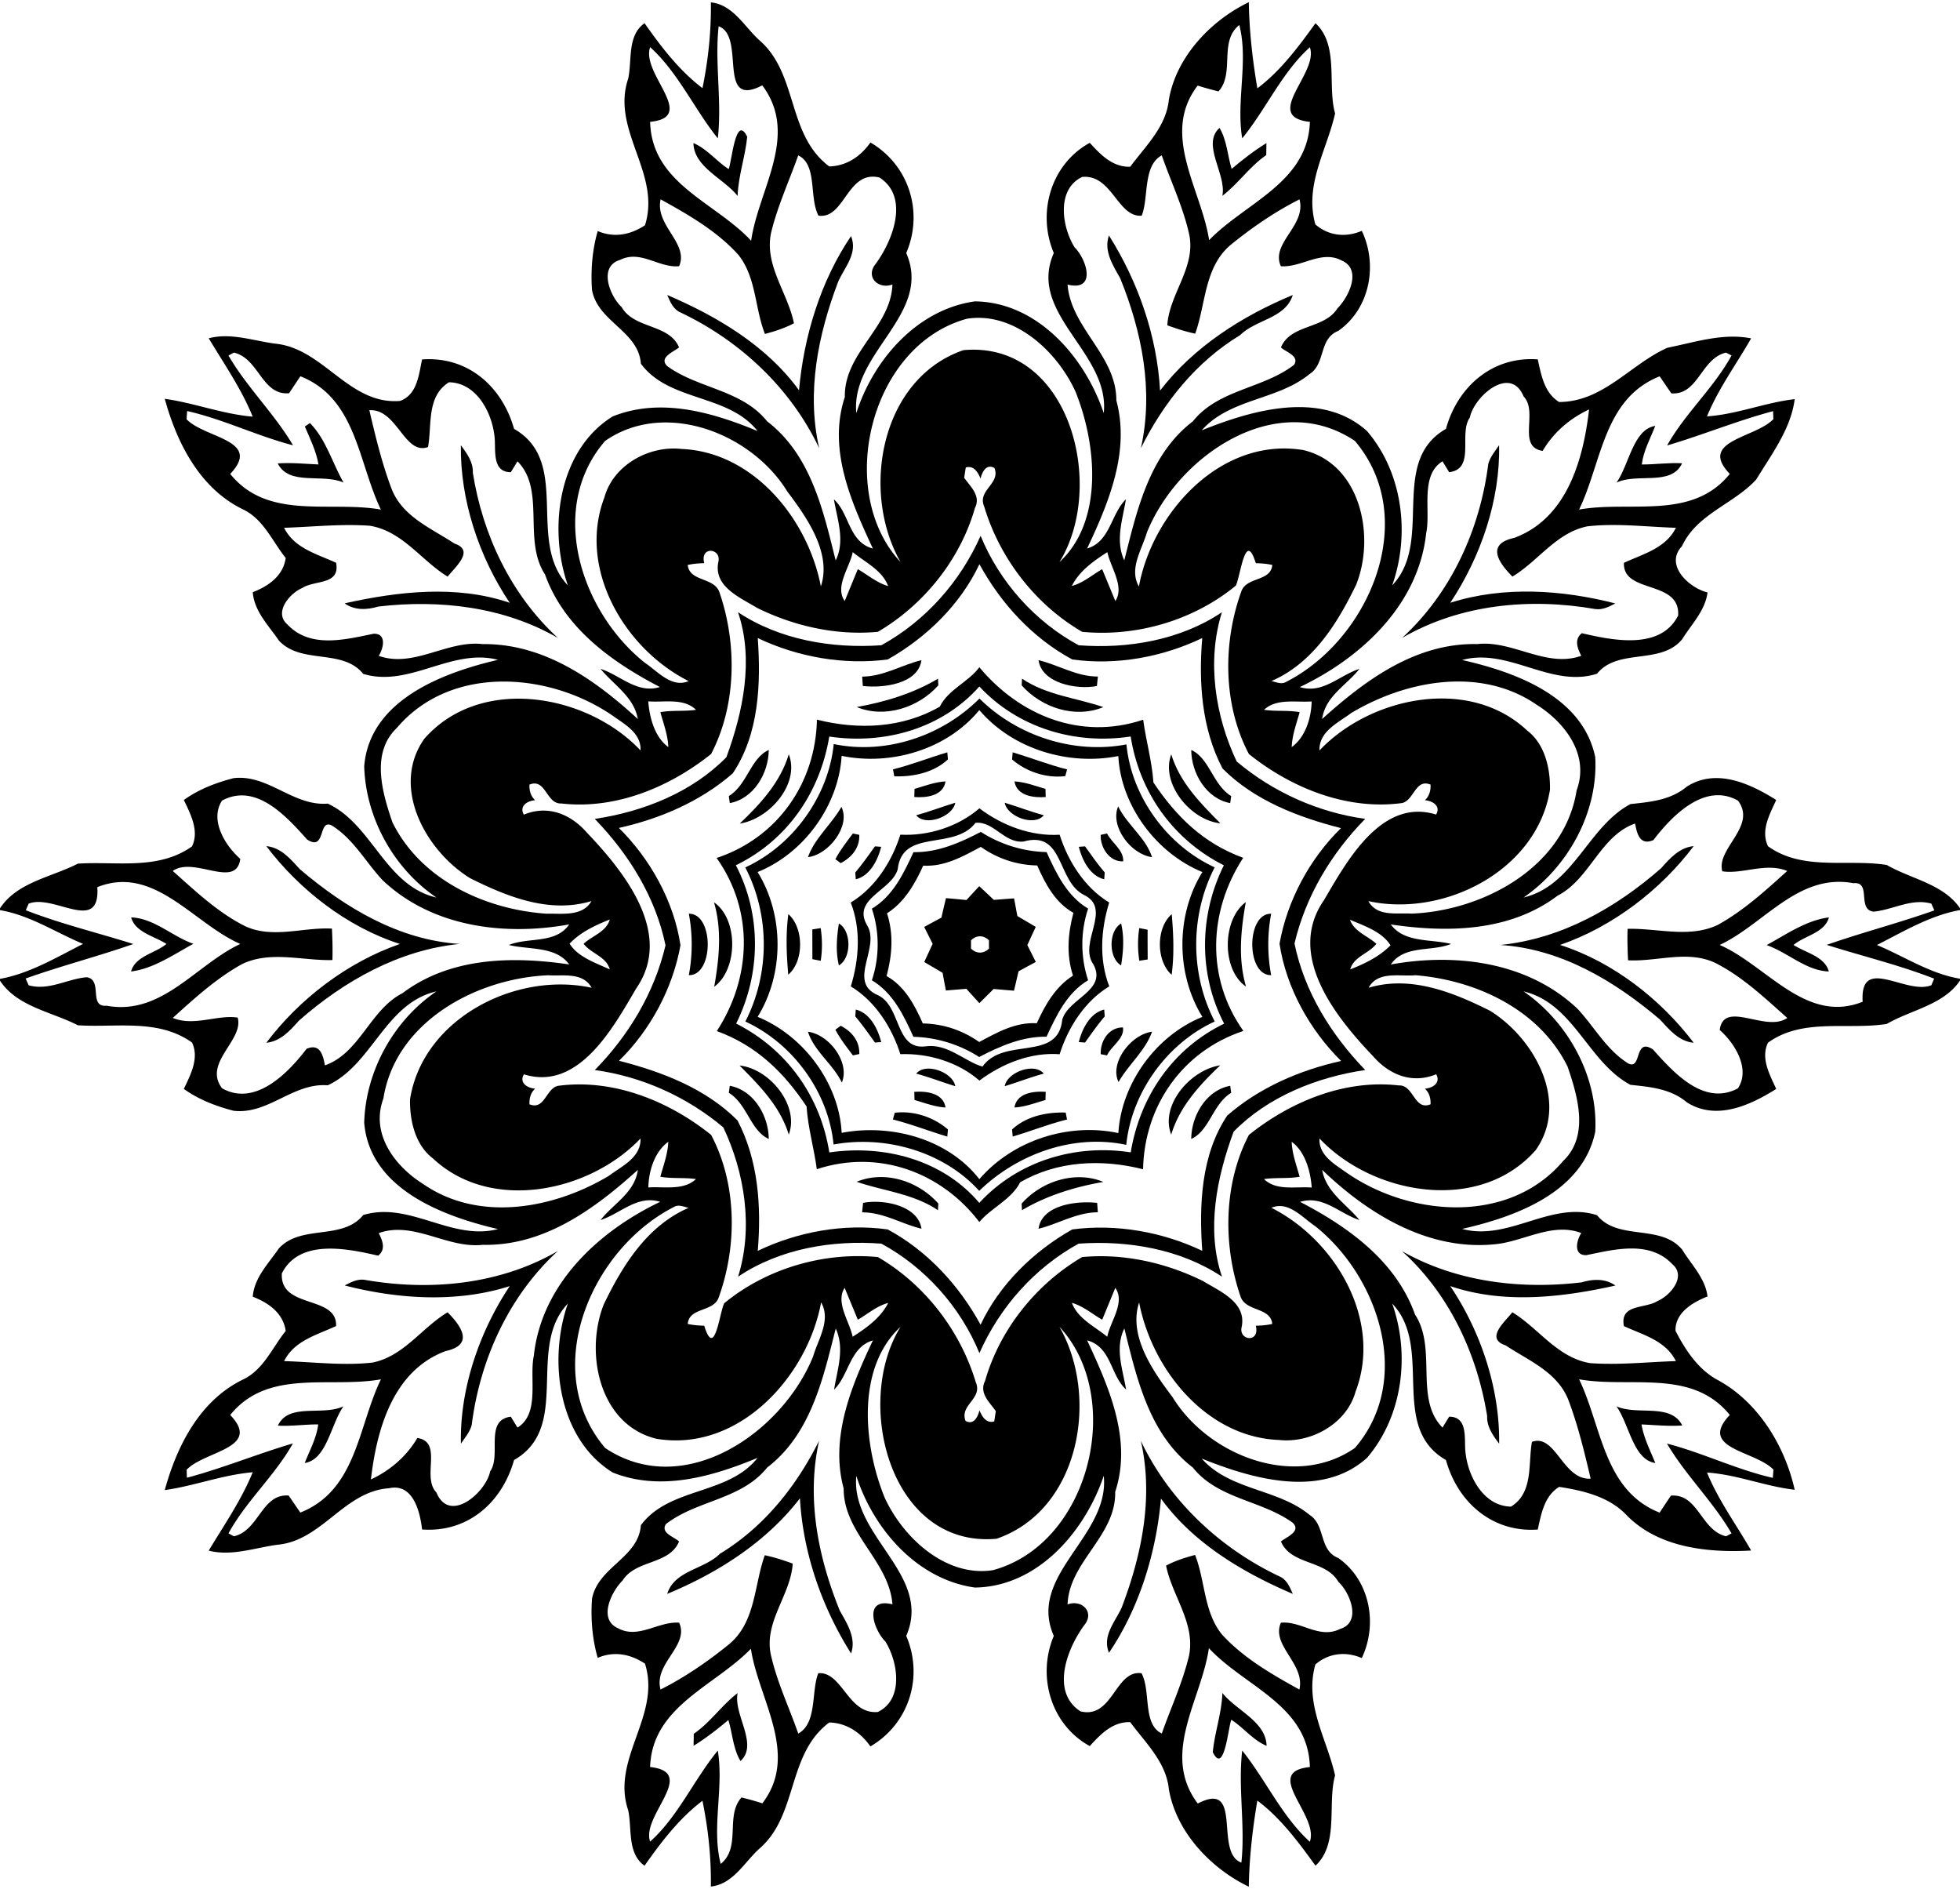 <svg xmlns="http://www.w3.org/2000/svg" width="823pt" height="793pt" viewBox="0 0 823 793"><path d="M298.49 1c9.35.95 14.11 10.29 20.5 16.01 16.2 14.13 11.37 39.52 29.21 52.86 7.3-.19 13.19-4.21 17.28-10.05 16.16 9.41 22.45 29.16 15.04 46.4 11.18 25.63-23.39 41.76-20.96 67.19 7.21-22.45 25.58-43.52 49.8-46.89 26.32.32 46.25 23.52 54.1 46.93 2.68-25.42-32.26-41.69-20.97-67.23-7.16-16.94-1.2-37.34 15.1-46.26 4.53 4.97 9.64 10.3 16.99 10.04 6.44-8.7 15.1-16.8 16.23-28.18C493.93 23.7 508.62 8.49 524.37.93c.2 12.13 1.56 24.2 3.59 36.15 9.83-7.38 17.27-17.45 24.41-27.33 10.02 9.28 4.88 25.97 8.23 37.9-3.46 15.41-13 30-8.27 46.58 5.52 4.77 12.76 5.59 19.48 2.68 6.81 14.27 3.44 32.67-9.86 42-8.28 3.28-5.26 13.76-12.02 18.08-13.48 11.13-33.38 10.19-45.35 23.68 21.34-8.6 50.25-16.92 69.42.29 14.99 17.48 18.19 43.32 10.59 64.76 17.64-18.44-1.59-51.81 22.56-65.67 4.86-17.63 19.42-30.56 38.55-29.18 1.49 6.66 2.72 14.01 8.97 17.9 18.53-.06 29.94-15.86 45.49-22.78 11.53-2.29 23.28-6.3 35.14-3.93-6.23 10.89-13.74 21.05-18.53 32.74 12.56-.84 24.51-5.84 36.82-7.23-1.56 12.42-9.78 23.26-16.16 33.75-9.56 10.41-24.88 14.38-31.18 27.99-7.45 7.88 2.97 17.51 10.74 19.41-.96 7.65-6.73 13.3-10.61 19.6-9.01 11.01-26.95 3.6-35.79 14.52-19.33 6.18-37.07-11.06-56.65-5.76 22.48 5.09 50.59 15.3 55.9 40.77 1.3 23.01-11.29 45.97-30.09 58.94 21.14-5.06 26.94-29.66 44.87-39.22 8.38-.9 16.9-1.63 23.7-7.36 12.37-7.83 26.53-1.26 37.51 5.63-2.72 6.02-6.61 12.82-3.45 19.42 14.58 10.52 33.36 5.24 49.87 7.87 10.12 5.88 23.85 7.98 30.75 18.18v.76c-12.53 2.24-23.67 8.98-34.88 14.66 11.57 4.83 22.32 12.07 34.88 14.15v.77c-6.84 10.25-20.64 12.32-30.75 18.22-16.51 2.63-35.29-2.66-49.87 7.87-3.16 6.6.73 13.4 3.45 19.42-10.98 6.89-25.14 13.45-37.51 5.63-6.8-5.73-15.32-6.47-23.7-7.36-17.93-9.56-23.73-34.16-44.87-39.22 18.8 12.97 31.39 35.93 30.09 58.94-5.31 25.47-33.42 35.68-55.9 40.77 19.58 5.3 37.32-11.94 56.65-5.76 8.84 10.92 26.78 3.51 35.79 14.52 3.88 6.3 9.65 11.95 10.61 19.6-6.17 2.43-13.65 6.79-13.45 14.39 4.15 8.14 9.64 16.46 17.98 20.82 16.9 9.31 27.95 27.6 32.07 45.94-12.31-1.39-24.26-6.39-36.82-7.23 4.79 11.69 12.3 21.85 18.53 32.74-18.27 1.02-39.42-1.16-52.83-15.4-7.39-7.36-17.85-9.78-27.79-11.32-6.26 3.9-7.49 11.24-8.98 17.91-19.13 1.38-33.69-11.56-38.55-29.18-24.15-13.86-4.92-47.23-22.56-65.67 7.6 21.44 4.4 47.28-10.59 64.76-19.17 17.21-48.08 8.89-69.42.29 11.97 13.49 31.87 12.55 45.35 23.68 6.76 4.31 3.74 14.8 12.02 18.08 13.3 9.33 16.67 27.73 9.86 42-6.72-2.92-13.96-2.09-19.48 2.68-4.73 16.58 4.81 31.17 8.27 46.58-3.35 11.92 1.79 28.61-8.23 37.9-7.14-9.88-14.58-19.95-24.41-27.33-2.03 11.95-3.39 24.02-3.59 36.15-15.75-7.56-30.44-22.77-33.56-40.89-1.13-11.39-9.79-19.48-16.23-28.18-7.35-.27-12.46 5.07-16.99 10.04-16.3-8.92-22.26-29.33-15.1-46.26-11.29-25.54 23.65-41.81 20.97-67.23-7.85 23.4-27.78 46.61-54.1 46.93-24.22-3.37-42.59-24.44-49.8-46.89-2.43 25.43 32.14 41.56 20.96 67.19 7.41 17.24 1.12 36.98-15.04 46.4-4.09-5.84-9.98-9.87-17.28-10.05-17.84 13.34-13.01 38.72-29.21 52.86-6.39 5.71-11.15 15.06-20.5 16.01.17-12.07-1.09-24.18-3.53-36-9.77 7.39-17.33 17.33-24.32 27.26-7.35-5.22-5.19-15.48-6.86-23.27-7.34-21.64 13.96-39.68 7.05-61.55-6.07-4.04-12.97-5.39-19.85-2.44-2.3-7.96-2.98-16.49-2.4-24.75 2.47-13.45 19.52-17.21 20.52-30.93 11.91-16.1 36.63-12.58 48.99-28.28-18.98 7.87-40.74 14.2-60.83 6.13-22.86-14.15-27.16-47.1-18.82-70.9-17.61 18.52 1.66 51.83-22.59 65.68-4.95 17.66-19.3 30.56-38.62 29.15-.82-7.38-3.77-19.55-13.85-17.31-18.89 1.28-28.14 22.01-46.81 23.71-9.55 1.27-19.33 4.96-28.93 2.48 6.47-10.78 13.71-21.19 18.47-32.9-12.59 1.06-24.48 5.74-36.93 7.49 5.08-18.53 14.72-37.66 32.92-46.45 8.56-4.12 12.22-13.34 17.87-20.38-1.07-7.49-7.19-11.79-13.83-14.36.61-8.02 6.62-13.94 10.94-20.26 9.35-10.25 26.7-3.21 35.43-14.03 19.46-5.89 37 10.97 56.61 5.9-23.31-5.42-53.94-16.96-56.19-44.68.63-21.73 12.35-42.88 30.32-55.11-21.57 4.98-26.85 30.75-45.63 39.42-14.55-1.15-25.01 12.42-39.55 10.69-7.36-1.9-14.68-4.7-20.88-9.17 2.82-5.88 6.56-12.97 3.44-19.47-14.22-10.14-31.85-6.18-47.95-7.25C21.69 424.75 7.21 422.67 0 411.7v-.75c12.52-2.28 23.67-8.99 34.88-14.68C23.31 391.43 12.55 384.22 0 382.1v-.76c7.16-11.02 21.69-13.08 32.68-18.76 16.1-1.07 33.73 2.88 47.95-7.25 3.12-6.5-.62-13.59-3.44-19.47 6.2-4.47 13.52-7.27 20.88-9.17 14.54-1.73 25 11.84 39.55 10.69 18.78 8.67 24.06 34.44 45.63 39.42-17.97-12.23-29.69-33.38-30.32-55.11 2.25-27.72 32.88-39.26 56.19-44.68-19.61-5.07-37.15 11.79-56.61 5.9-8.73-10.82-26.08-3.78-35.43-14.03-4.32-6.32-10.33-12.24-10.94-20.26 6.64-2.57 12.76-6.87 13.83-14.36-5.65-7.04-9.31-16.26-17.87-20.38-18.2-8.79-27.84-27.92-32.92-46.45 12.45 1.75 24.34 6.43 36.93 7.49-4.76-11.72-12-22.12-18.47-32.9 9.37-2.49 18.93 1.16 28.27 2.29 20.13 2.2 30.71 25.75 52.06 24.01 7.24-2.61 7.87-10.99 9.26-17.42 19.32-1.42 33.67 11.49 38.62 29.15 24.25 13.85 4.98 47.15 22.59 65.68-8.34-23.8-4.04-56.75 18.82-70.9 20.09-8.07 41.85-1.74 60.83 6.13-12.36-15.7-37.08-12.18-48.99-28.28-1-13.72-18.05-17.49-20.52-30.93-.58-8.26.1-16.8 2.4-24.75 6.88 2.95 13.78 1.59 19.85-2.44 6.91-21.87-14.39-39.91-7.05-61.55 1.67-7.79-.49-18.06 6.86-23.27 6.99 9.92 14.55 19.87 24.32 27.26 2.44-11.82 3.7-23.93 3.53-36m3.26 10.04c-1.69 15.52 1.45 31.42-.35 47.04-9.89-12.33-16.74-27.76-28.4-38.28-3.98 11.13 20.22 29.36-.01 31.35.65 26.01 27.38 33.69 42.4 49.92 3.11-21.63 20.36-44.38 4.68-65.23-19.4 10.08-6.7-20.66-18.32-24.8m218.63-.55c-8.74 7.03-1.77 20.2-8.74 27.89-2.96-.76-5.86-1.5-8.74-2.46-15.7 20.47 1.56 43.61 4.81 64.89 15.26-15.77 41.46-24.15 42.31-49.64-20.32-2.19 3.87-20.48-.01-31.31-11.68 10.43-18.4 26-28.41 38.21-2.62-15.66 2.71-32.47-1.22-47.58M335.17 65.24c-3.84 10.86-8.75 21.4-11.43 32.65-2.79 13.64 7.07 25.01 9.63 37.83-3.85 2.03-7.99 3.37-12.18 4.48-4.28-10.87-3.61-23.79-11.17-33.24-9.01-9.98-21-16.83-32.63-23.27-2.49 10.9 11.98 18.47 7.77 28.07-8.56.82-16.11-6.98-24.79-2.65-9.32 2.79-4.23 15.28.64 19.8 5.35 9.32 19.93 6.94 24.12 16.95-2.37 1.92-8.63 4.23-4.96 7.84 13.02 9.5 31.36 9.91 41.95 23.19 18.37 14.07 23.55 37.4 28.77 58.4 4.09-8.27.65-17.23-.73-25.64 6.65 5.98 6.08 17.81 16.36 20.66-9.11-19.63-19.03-41.7-11.78-63.63-.37-18.59 19.36-29.28 19.99-47.25-5.92 2.21-11.49-3.17-7.05-8.64 7.27-9.86 14.29-28.14 1.59-36.27-13.59-3.26-14.49 17.58-25.6 16.02-4.03-7.69-.34-21.39-8.5-25.3M479.4 90.56c-10.17.73-12.41-17.41-24.98-16.28-10.87 5.13-8.62 20.84-3.21 29.54 5.28 5.31 9.23 18.66-2.95 15.65 1.46 18.33 20.56 29.7 20.49 48.66 5.81 21.39-3.24 43.03-12.28 62.15 9.75-2.86 9.99-14.58 16.3-20.66-1.36 8.51-4.56 17.24-.69 25.64 5.31-20.94 10.4-44.32 28.8-58.37 10.76-13.49 29.48-13.65 42.49-23.72 2.4-3.73-3.35-5.3-5.5-7.31 4.04-9.86 18.18-7.59 23.69-16.37 4.59-4.52 10.53-16.29 1.91-20.07-8.56-4.66-16.95 3.01-25.64 2.34-4.42-9.69 10.79-17.05 7.82-28.06-10.28 5.17-19.93 11.81-28.86 19.08-11.17 9.36-10.38 24.72-14.93 37.3-4-.85-7.89-2.1-11.72-3.51.87-13.17 11.92-24.17 9.27-37.84-2.51-11.58-7.71-22.36-11.59-33.5-8.01 4.29-5.41 17.84-8.42 25.33m-73.39 43.26c-41.05 11.24-55.31 72.8-27.87 102.14-16.89-29.52-8.5-76.98 26.42-88.96 44.61-4.01 60.15 56.98 40.31 88.96 18.65-17.19 15.61-49.58 6.72-71.56-7.73-16.98-25.8-33.71-45.58-30.58m-307.8 14.22c-.57.3-1.71.91-2.28 1.21 7.75 13.37 19.23 24.33 27.11 37.7-15.1-3.92-29.26-10.94-44.46-14.39-.08 1.14-.17 2.29-.26 3.43 7.65 8.05 31.91 8.67 18.35 22.98 15.88 19.66 41.8 11.14 63.27 14.97-9.54-19.67-10.24-46.67-33.81-55.97-1.59 2.37-3.17 4.75-4.75 7.13-11.52.94-12.6-14.66-23.17-17.06m603.58 17.1c-1.65-2.39-3.27-4.78-4.9-7.15-23.69 9.41-24.24 36.2-33.84 55.94 21.48-3.85 47.44 4.68 63.28-14.98-13.46-14.01 10.73-15 18.31-22.99-.05-1.12-.09-2.23-.12-3.35-15.06 4-29.54 10-44.51 14.41 7.62-13.58 19.63-24.16 27.05-37.77-.57-.31-1.71-.91-2.28-1.21-10.52 2.35-11.64 17.97-22.99 17.1m-513.26-4.65c-9.53 5.89-7.11 18.07-8.8 27.19-9.92 3.62-12.97-16.2-24.64-15.45 2.61 11.18 5.33 22.48 9.43 33.24 4.67 11.59 16.64 16.32 26.32 22.74 8.69 2.85.21 9.91-2.88 13.87-11.14-6.82-18.88-19.05-32.62-21.35-12.01-.87-24.04.46-36.05.85 4.35 8.67 13.8 10.99 21.84 14.69 1.77 9.49-8.98 7.15-14.23 10.59-5.24 2.22-12.13 10.27-6.18 15.34 9.57 10.16 24.26 6.29 36.17 3.86 5.57-.14 4.15 6.15 2.14 9.28 14.73 5.23 28.71-6.65 43.63-4.93 25.75-.28 47.18 14.93 65.17 31.46-1.64-9.36-10.11-14.27-15.65-21.06 8.31 2.65 15.29 10.56 24.9 7.62-20.27-10.54-40.23-24.85-48.24-47.29-9.43-14.35.4-35.41-11.55-47.47-.93 1.52-1.86 3.05-2.8 4.57-7.58.04-6.43-8.44-6.73-13.65-.65-10.55-7.31-23.91-19.23-24.1m428.65 14.82c-4.82 6.77 2.53 21.54-8.67 22.93-.95-1.52-1.88-3.05-2.8-4.57-9.56 5.85-4.86 20.84-6.87 30.18-3.2 29.98-27.08 52.23-53.06 64.6 9.68 2.99 16.68-4.98 25.04-7.64-5.44 6.95-14.3 11.4-15.66 21.05 18.07-16.31 39.32-32.02 65.13-31.46 14.94-1.7 28.94 10.16 43.68 4.92-1.6-3.14-3.09-6.9.26-9.48 13.15 3.06 33.08 7.12 40.42-7.43.93-15.12-23.3-8.96-22.77-22.11 8-3.75 17.48-6.03 21.83-14.72-12.37-.38-24.83-2-37.17-.61-13.13 2.67-20.59 14.56-31.48 21.1-5.19-5.22-11.69-13.58.77-16.26 22.2-8.21 29-32.96 31.42-53.91-8.14 3.81-14.92 9.65-19.5 17.4-10.93-1.7-1.69-16.37-7.99-22.86-5.54-13.4-20.84.03-22.58 8.87m-363.11 9.81c-24.44 28.36-10.12 71.73 16.68 93.11 5.32 3.52 11.24 10.77 18.4 7.71-26.95-13.54-46.76-47.29-35.36-77.13 3.69-13.5 18.64-21.8 32.16-20.34 30.45 1.16 53.32 29.53 58.73 57.72 4.62-14.02-5.84-28.87-14.07-39.81-15.04-24.51-51.39-38.75-76.54-21.26m227.49 38.46c-2.06 7.16-7.62 15.2-3.34 22.65 5.74-31.27 34.7-63.02 69.13-57.26 24.04 5.84 30.22 36.07 22.12 56.45-7.91 16.35-18.22 32.99-35.61 40.5 1.81.37 3.73 1.35 5.6.64 35.08-17.39 57.35-68.51 29.45-101.45-32.98-22.11-74.35 6.24-87.35 38.47m-76.03-27.32c-.24 1.44-.46 2.88-.67 4.32 2.58 3.71 7.12 7.54 4.52 12.66-6.17 21.64-21.46 40.69-40.76 52.01-17.32 1.65-35.25-2.37-50.79-10.08-7.05-4.31-18.27-8.89-16.22-19.16 1.5-5.86-7.79-6.98-5.91.43-2.33.04-4.65.24-6.92.74.73 7.25 11.42 4.98 13.41 11.78 7.36 21.58 7 47.31-3.61 67.59-17.48 13.97-40.15 23.37-62.86 20.77-6.4.36-6.46-10.75-13.4-7.93-.13 2.45.52 4.86 2.36 6.57-3.25.23-6.75 2.41-4.74 6.04 10.14-4.15 19.67-.25 26.51 7.58 15.79 16.54 36.57 42.47 20.66 65.44-9.66 16.47-24.19 43.14-47.13 36.01-2.1 3.6 1.47 5.76 4.7 6.01-1.84 1.7-2.49 4.12-2.36 6.57 6.34 2.59 6.85-6.43 11.85-7.73 23.16-3.17 46.57 6.25 64.42 20.57 10.85 20.56 11.04 46.41 3.21 68.19-2.13 6.33-12.43 4.07-13.03 11.18 2.28.5 4.6.7 6.93.74 4.39 14.33 6.37-5.34 8.39-9.42 17.71-14.59 41.7-21.6 64.53-19.39 19.62 11.4 34.62 30.86 41.13 52.63 2.97 6.82-6.98 9.53-4.3 16.16 3.4 1.85 5.15-1.64 5.82-4.46 1.07 2.64 2.87 5.63 6.2 4.66.22-1.45.45-2.89.67-4.32-2.59-3.72-7.12-7.54-4.52-12.66 6.17-21.64 21.46-40.69 40.76-52.01 17.32-1.65 35.25 2.37 50.79 10.08 7.05 4.3 18.27 8.89 16.22 19.16-1.5 5.86 7.79 6.97 5.91-.43 2.32-.04 4.65-.24 6.92-.74-.73-7.25-11.43-4.99-13.41-11.78-7.37-21.58-7.01-47.31 3.61-67.59 17.48-13.97 40.15-23.37 62.86-20.77 6.4-.36 6.46 10.75 13.4 7.93.13-2.46-.52-4.86-2.36-6.57 3.25-.24 6.74-2.42 4.74-6.04-10.14 4.15-19.67.25-26.51-7.58-15.79-16.54-36.58-42.47-20.66-65.44 9.66-16.47 24.18-43.14 47.13-36.01 2.1-3.6-1.48-5.77-4.7-6.01 1.84-1.71 2.49-4.12 2.36-6.57-6.34-2.59-6.86 6.42-11.85 7.73-23.16 3.17-46.57-6.25-64.42-20.57-10.85-20.56-11.04-46.41-3.21-68.19 2.13-6.34 12.43-4.08 13.03-11.18-2.28-.5-4.61-.7-6.93-.74-4.39-14.33-6.37 5.33-8.39 9.42-17.71 14.59-41.7 21.6-64.53 19.39-19.62-11.41-34.62-30.86-41.13-52.63-2.97-6.82 6.98-9.53 4.3-16.16-3.41-1.86-5.15 1.64-5.82 4.46-1.08-2.65-2.88-5.64-6.2-4.66m-47.48 35.54c-1.16 6.26-7.7 14.46-3.36 20.51 1.83-4.46 3.66-8.91 5.5-13.36 4.2 2.42 8 5.73 12.73 7.09-2.52-6.7-9.64-9.96-14.87-14.24m92 14.2c4.77-1.26 8.53-4.64 12.75-7.04 1.85 4.45 3.68 8.9 5.53 13.37 3.99-6.08-2.09-14.21-3.35-20.53-5.8 3.7-11.75 7.92-14.93 14.2m-283.42 59.6c-11.02 10.5-6.14 27.09-1.86 39.61 11.88 24.09 38.77 36.57 64.6 38.38 6.52-.17 15.22 1.34 18.98-5.3-17.65 5.34-35.37-1.82-51.01-9.63-18.69-11.59-33.42-38.29-19.19-58.49 23.52-26.83 68.34-18.92 90.8 4.87.35-6.9-6.03-10.61-10.94-14.05-26.7-18.84-68.54-22.3-91.38 4.61m400.73-6.25c-5.45 4.1-13.58 7.68-13.31 15.69 21.39-22.52 62.86-31.26 87.22-8.32 7.43 5.66 9.72 15.9 9.56 24.79-5.43 34.03-44.57 53.74-76.26 46.8 3.72 6.69 11.92 4.84 18.31 5.25 30.14-1.29 64.07-19.56 69.14-51.76 5.54-14.94-4.93-28.53-16.86-35.98-23.45-16.09-54.76-10.25-77.8 3.53m-295.16-4.91c.52 6.86 2.73 15.06 8.42 19.2-.19-5.05-2.02-9.83-3.34-14.66 4.95-.9 10-.25 14.96-.98-5.2-5.1-13.42-3.01-20.04-3.56M530.76 298c4.96.73 10.01.08 14.96.98-1.33 4.83-3.15 9.62-3.34 14.67 5.79-4.18 8.22-12.26 8.38-19.17-6.59.47-14.76-1.41-20 3.52M93.25 336.09c-5.35 8.13 1.27 18.91 7.65 24.49-1.74 12.93-19.47-1.27-28.37 5.07 9.56 8.47 19.04 17.54 30.59 23.27 11.61 5.24 24.22.26 36.26.93.22 4.39.34 8.8.2 13.2-12.52.34-25.91-4.02-37.86 1.65-10.83 5.97-20.05 14.41-29.17 22.65 9.01 3.68 18.77-1.47 27.25-.14 2.7 9.52-14.68 18.95-6.56 29.67 13.86 7.83 27.67-6.29 35.49-16.56 5.85-2.52 6.95 3.02 7.71 6.94 14.68-5.18 18.91-23.33 32.55-30.29 20.12-15.16 46.15-15.58 70-12.08-5.6-7.79-16.95-6.07-25.3-8.17 8.22-3.37 19.63-.33 25.31-8.63-27.29 4.93-57.66 1.11-78.44-18.65-7.1-7.63-12.18-17.28-21.25-22.89-5.84-2.96-2.37 11.12-10.38 5.87-8.78-9.82-21.47-23.92-35.68-16.33m601.02 16.59c-5.86 2.52-6.95-3.02-7.71-6.94-14.68 5.17-18.92 23.33-32.55 30.29-20.12 15.16-46.15 15.58-70 12.08 5.6 7.78 16.95 6.07 25.3 8.17-8.23 3.37-19.63.33-25.31 8.63 27.29-4.93 57.65-1.11 78.44 18.65 7.1 7.63 12.18 17.27 21.25 22.89 5.83 2.96 2.37-11.13 10.38-5.87 8.77 9.82 21.47 23.92 35.68 16.33 5.35-8.13-1.27-18.91-7.65-24.49 1.74-12.93 19.47 1.26 28.37-5.07-9.56-8.47-19.04-17.54-30.59-23.27-11.62-5.24-24.22-.27-36.26-.93-.23-4.41-.34-8.8-.2-13.2 12.52-.35 25.91 4.02 37.86-1.65 10.83-5.97 20.05-14.41 29.17-22.65-9.01-3.68-18.77 1.47-27.25.14-2.7-9.53 14.68-18.95 6.56-29.67-13.86-7.83-27.67 6.29-35.49 16.56m-653.4 19.76c1.25 19.91-18.3 2.66-28.85 6.94-.39.92-.78 1.83-1.17 2.76 14.68 5.74 30.09 9.41 45.13 14.18-14.93 5.22-30.31 9.17-45.21 14.48.42.94.84 1.89 1.26 2.84 8.41 2.38 16.17-2.66 24.31-3.37 7.03.92.67 12.69 8.39 11.95 23.27 4.28 37.38-17.11 56.17-25.93-19.69-8.56-36.19-33.38-60.03-23.85m681.23 24.27c19.69 8.56 36.19 33.38 60.03 23.85-1.26-19.91 18.3-2.66 28.85-6.94.38-.93.77-1.84 1.17-2.76-14.68-5.74-30.09-9.42-45.13-14.18 14.93-5.22 30.31-9.18 45.21-14.48-.43-.95-.85-1.9-1.26-2.84-8.41-2.38-16.18 2.65-24.31 3.37-7.03-.92-.67-12.7-8.39-11.95-23.27-4.28-37.38 17.11-56.17 25.93m-482.92-.56c3.34 5.57 11.04 8.15 16.86 10.82-1.44-5.39-7.81-6.6-10.98-10.74 3.62-3.41 9.52-5 10.98-10.19-6.04 2.37-12.35 5.34-16.86 10.11m327.67-10.02c1.78 5.03 7.39 6.74 11.09 10.1-3.17 4.14-9.54 5.35-10.98 10.74 6.07-2.37 12.3-5.39 16.9-10.09-3.43-5.68-11.11-8.23-17.01-10.75M160.98 461.2c-5.54 14.94 4.93 28.53 16.86 35.98 23.45 16.09 54.76 10.25 77.8-3.53 5.45-4.1 13.58-7.68 13.31-15.69-21.39 22.52-62.87 31.26-87.22 8.32-7.43-5.66-9.72-15.91-9.56-24.79 5.43-34.03 44.57-53.74 76.26-46.8-3.73-6.69-11.93-4.84-18.31-5.25-30.15 1.29-64.07 19.56-69.14 51.76m413.69-46.52c17.66-5.27 35.35 1.84 50.99 9.66 18.68 11.59 33.42 38.29 19.19 58.49-23.52 26.83-68.34 18.92-90.8-4.87-.36 6.9 6.03 10.61 10.94 14.05 26.7 18.84 68.54 22.3 91.38-4.61 11.02-10.5 6.14-27.1 1.86-39.61-11.75-23.9-38.28-36.26-63.84-38.37-6.77.64-15.76-1.93-19.72 5.26m-302.43 83.84c6.59-.47 14.75 1.41 20-3.52-4.96-.74-10.01-.09-14.96-.98 1.32-4.84 3.14-9.62 3.34-14.67-5.79 4.18-8.23 12.26-8.38 19.17m270.14-19.16c.19 5.04 2.01 9.82 3.34 14.66-4.95.89-10 .25-14.96.98 5.19 5.1 13.42 3.01 20.04 3.56-.52-6.86-2.74-15.06-8.42-19.2M202.71 522.6c-14.94 1.69-28.94-10.16-43.68-4.92 1.59 3.14 3.09 6.9-.26 9.48-13.15-3.06-33.09-7.13-40.42 7.43-.93 15.12 23.3 8.96 22.77 22.11-8.01 3.75-17.48 6.03-21.83 14.72 12.37.37 24.83 2 37.17.61 13.12-2.68 20.59-14.56 31.48-21.1 5.19 5.22 11.68 13.58-.77 16.26-22.2 8.21-29 32.96-31.42 53.91 8.13-3.81 14.92-9.65 19.5-17.4 10.93 1.69 1.68 16.36 7.99 22.86 5.54 13.4 20.84-.03 22.58-8.87 4.82-6.77-2.53-21.54 8.67-22.93a504.6 504.6 0 012.8 4.57c9.55-5.85 4.85-20.84 6.87-30.18 3.2-29.98 27.08-52.23 53.06-64.6-9.68-2.99-16.68 4.98-25.04 7.64 5.44-6.95 14.3-11.4 15.66-21.05-18.07 16.31-39.32 32.02-65.13 31.46m352.46-31.47c1.64 9.36 10.11 14.27 15.65 21.06-8.32-2.65-15.29-10.56-24.9-7.62 20.27 10.54 40.23 24.84 48.24 47.29 9.43 14.35-.4 35.41 11.55 47.47.92-1.53 1.85-3.06 2.8-4.57 7.58-.04 6.43 8.44 6.73 13.65.65 10.55 7.31 23.91 19.23 24.1 9.53-5.89 7.11-18.08 8.8-27.19 9.92-3.62 12.97 16.19 24.64 15.45-2.62-11.19-5.34-22.48-9.43-33.24-4.67-11.59-16.64-16.33-26.32-22.74-8.7-2.86-.21-9.91 2.88-13.87 11.14 6.82 18.88 19.04 32.62 21.35 12.01.87 24.04-.47 36.05-.85-4.36-8.67-13.8-10.99-21.84-14.69-1.78-9.49 8.97-7.16 14.23-10.59 5.23-2.23 12.13-10.27 6.18-15.34-9.58-10.17-24.26-6.29-36.17-3.86-5.57.14-4.15-6.15-2.14-9.28-11.81-4.53-23.57 3.15-35.23 4.59-28.34 3.33-54.01-12.32-73.57-31.12m-271.63 15.31c-35.08 17.39-57.35 68.51-29.45 101.45 32.98 22.1 74.35-6.25 87.35-38.47 2.06-7.16 7.61-15.2 3.34-22.65-5.75 31.27-34.7 63.02-69.13 57.26-24.04-5.84-30.22-36.07-22.12-56.45 7.9-16.35 18.22-32.99 35.61-40.5-1.82-.38-3.74-1.36-5.6-.64m250.31.62c26.95 13.54 46.76 47.29 35.36 77.13-3.7 13.49-18.64 21.8-32.16 20.34-30.45-1.16-53.32-29.53-58.73-57.72-4.63 14.02 5.83 28.86 14.07 39.81 15.04 24.51 51.39 38.75 76.54 21.26 24.44-28.36 10.12-71.74-16.68-93.11-5.32-3.52-11.24-10.77-18.4-7.71M358.02 561.2c5.8-3.71 11.74-7.93 14.93-14.2-4.77 1.25-8.55 4.63-12.75 7.04-1.85-4.46-3.7-8.92-5.53-13.37-3.99 6.08 2.08 14.19 3.35 20.53m110.29-20.51c-1.84 4.44-3.66 8.91-5.5 13.36-4.22-2.43-8-5.74-12.73-7.09 2.52 6.69 9.63 9.95 14.87 14.24 1.15-6.27 7.7-14.46 3.36-20.51m-96.9 87.91c7.73 16.98 25.8 33.7 45.58 30.58 41.05-11.24 55.31-72.8 27.87-102.14 16.89 29.51 8.5 76.98-26.42 88.96-44.61 4.01-60.15-56.98-40.31-88.96-18.65 17.19-15.61 49.58-6.72 71.56m-49.29-12.49c-10.76 13.49-29.48 13.65-42.49 23.72-2.4 3.72 3.34 5.3 5.5 7.31-4.04 9.86-18.18 7.58-23.69 16.37-4.59 4.52-10.53 16.29-1.91 20.07 8.55 4.65 16.95-3.01 25.64-2.34 4.42 9.69-10.79 17.05-7.82 28.06 10.28-5.18 19.93-11.81 28.86-19.08 11.17-9.36 10.38-24.72 14.93-37.3 3.99.85 7.89 2.1 11.72 3.51-.87 13.17-11.92 24.16-9.27 37.84 2.51 11.58 7.7 22.35 11.59 33.5 8.01-4.28 5.4-17.85 8.42-25.33 10.16-.73 12.41 17.41 24.98 16.28 10.87-5.13 8.61-20.84 3.21-29.54-5.28-5.32-9.23-18.67 2.95-15.65-1.46-18.33-20.56-29.7-20.49-48.66-5.81-21.39 3.24-43.03 12.28-62.15-9.75 2.86-9.99 14.58-16.3 20.66 1.36-8.52 4.55-17.25.69-25.64-5.31 20.94-10.4 44.31-28.8 58.37m149.99-58.4c-4.09 8.26-.65 17.23.73 25.64-6.65-5.98-6.08-17.82-16.36-20.66 9.11 19.63 19.02 41.7 11.78 63.63.37 18.59-19.36 29.28-19.99 47.25 5.92-2.21 11.49 3.17 7.05 8.64-7.27 9.86-14.29 28.14-1.59 36.27 13.59 3.25 14.49-17.58 25.6-16.02 4.03 7.68.34 21.39 8.5 25.3 3.83-10.87 8.75-21.4 11.43-32.65 2.79-13.64-7.07-25.01-9.63-37.83 3.84-2.05 7.99-3.38 12.18-4.48 4.28 10.86 3.61 23.79 11.17 33.24 9.01 9.98 21 16.83 32.63 23.27 2.49-10.91-11.98-18.47-7.77-28.07 8.56-.82 16.11 6.98 24.79 2.65 9.32-2.79 4.23-15.28-.64-19.8-5.35-9.32-19.93-6.94-24.12-16.95 2.36-1.93 8.63-4.23 4.96-7.84-13.02-9.5-31.36-9.91-41.95-23.19-18.37-14.07-23.55-37.4-28.77-58.4M96.67 594.05c13.45 14.01-10.73 15-18.31 22.99l.12 3.35c15.06-4.01 29.53-10 44.51-14.41-7.62 13.58-19.63 24.16-27.05 37.77.57.31 1.71.91 2.28 1.21 10.52-2.35 11.64-17.97 22.99-17.1 1.63 2.38 3.26 4.77 4.9 7.15 23.69-9.41 24.24-36.2 33.84-55.94-21.48 3.85-47.44-4.68-63.28 14.98m566.39-14.99c9.54 19.67 10.24 46.67 33.81 55.97 1.58-2.38 3.15-4.77 4.75-7.13 11.51-.95 12.6 14.66 23.17 17.06.57-.3 1.71-.91 2.28-1.21-7.75-13.37-19.23-24.34-27.11-37.7 15.1 3.91 29.25 10.94 44.46 14.39.07-1.15.15-2.3.26-3.43-7.65-8.06-31.91-8.67-18.35-22.98-15.88-19.66-41.8-11.14-63.27-14.97M315.29 692.19c-15.27 15.77-41.46 24.15-42.31 49.64 20.32 2.19-3.87 20.48.01 31.31 11.68-10.43 18.39-26 28.41-38.21 2.61 15.66-2.72 32.46 1.22 47.58 8.74-7.04 1.76-20.2 8.74-27.89 2.91.71 5.87 1.51 8.74 2.46 15.7-20.47-1.56-43.61-4.81-64.89m187.64 64.97c19.39-10.08 6.7 20.66 18.32 24.8 1.68-15.52-1.46-31.42.35-47.04 9.89 12.32 16.74 27.75 28.4 38.28 3.98-11.13-20.22-29.37.01-31.35-.65-26.02-27.38-33.7-42.4-49.92-3.11 21.63-20.36 44.38-4.68 65.23z"/><path d="M305.95 71c1.24-2.44 2.9-23.62 7.8-13.59-.78 8.23-3.75 16.4-4.03 24.84-5.85-7.38-18.32-11.98-18.56-22.19 5.74 2.41 9.63 7.6 14.79 10.94zM513.27 82.21c1.86-9.01-8.93-21.57-1.2-28.52 3.11 5.17 3.34 11.51 5.09 17.21 4.64-3.9 9.42-7.64 14.61-10.82-.04 1.68-.07 3.36-.08 5.04-7 4.79-11.75 12.01-18.42 17.09zM357.35 99.12c2.91 7.23-2.61 12.94-5.36 19.03-8.44 22.17-13.42 46.4-8.02 69.98-11.93-25.15-33.12-45.01-58.12-56.9-3.11-1.27-4.46-4.51-5.69-7.38 20.8 8.88 41.77 21.26 55.35 40.01 1.98-22.66 9.1-45.96 21.84-64.74zM470.36 116.79c-3.07-5.39-6.99-11.5-4.72-17.94 12.27 19.49 20.15 42.03 21.47 65.13 14.16-18.44 34.61-31.39 55.73-40.13-3.11 9.94-15.45 10.18-22.15 16.86-18.52 11.24-32.09 28.31-41.63 47.43 5.41-24.11.43-48.87-8.7-71.35zM128 179.05c.53-.36 1.6-1.09 2.14-1.45 6.8 6.9 9.35 16.68 14.12 24.99-8.81-3.95-22.82 1.55-27.64-8.04 5.71-.4 11.41.19 17.11.44-.95-5.61-3.52-10.75-5.73-15.94zM678.77 202.61c5.37-7.64 6.99-22.38 16.27-23.81-2.07 5.33-4.96 10.44-5.66 16.2 5.65.02 11.28-.83 16.93-.51-4.51 9.77-18.83 3.92-27.54 8.12zM214.04 253.07c-12.96-19.24-20.87-43.34-20.52-66.15 2.53 3.4 5.22 7.08 5.02 11.55 4.12 26.14 16.03 51.25 35.7 69.34-22.75-13.12-49.67-16.18-75.37-13.17-4.72 1.42-9.97 1.69-14.16-1.34 22.43-5 46.96-7.85 69.33-.23zM629.46 186.91c.53 22.79-7.65 46.9-20.5 66.15 22.33-7.13 47.04-5.44 69.29.27-2.56 1.38-5.36 2.8-8.36 2.37-27.41-4.79-56.72-2.07-81.13 12.1 20.61-18.91 32.67-45.51 36.17-73.02.76-2.98 2.87-5.35 4.53-7.87zM370.09 270.89c18.47-10.16 33.1-26.61 41.66-45.95 7.97 19.42 22.83 36.01 41.16 45.95 20.65 1.59 42.65-2.11 60.17-13.86-6.46 20.51-2.79 43.69 6.2 62.66 15.24 12.85 34.19 21.37 53.96 24.09-14.24 14.53-24.98 32.38-29.69 52.34 4.18 20.3 15.44 38.34 29.7 53.09-20.23 2.99-40.84 11.14-55.26 25.9-7.01 18.98-11.62 41.05-4.88 60.87-17.54-11.64-39.57-15.32-60.2-13.87-18.48 10.15-33.1 26.61-41.66 45.95-7.97-19.42-22.83-36.01-41.16-45.95-20.65-1.59-42.65 2.11-60.17 13.86 6.45-20.51 2.79-43.69-6.2-62.66-15.24-12.85-34.19-21.37-53.96-24.09 14.24-14.53 24.98-32.38 29.69-52.34-4.18-20.3-15.44-38.34-29.7-53.09 20.23-2.99 40.84-11.14 55.26-25.9 7-18.98 11.62-41.05 4.88-60.87 17.54 11.64 39.57 15.32 60.2 13.87m41.17-34.03c-7.99 16.96-22.33 30.89-38.52 40-18.41 2.42-37.79-1-54.56-8.98 1.36 19.21.52 40.35-10.49 56.78-13.44 11.74-30.49 19.08-47.82 22.92 13.19 13.05 23.09 30.79 25.86 49.24-3.22 18.1-12.68 35.7-25.81 48.51 18.01 4.61 36.39 11.62 49.74 25.03 8.78 16.71 10.07 36.24 8.52 54.77 16.77-8.03 36.12-11.55 54.56-8.99 16.62 8.94 30 23.49 39 40 7.99-16.97 22.33-30.9 38.52-40 18.41-2.42 37.79.99 54.56 8.98-1.36-19.21-.52-40.35 10.49-56.78 13.44-11.74 30.49-19.08 47.82-22.92-13.19-13.05-23.09-30.79-25.86-49.24 3.22-18.1 12.68-35.7 25.81-48.51-18.02-4.61-36.39-11.62-49.74-25.03-8.79-16.71-10.08-36.24-8.52-54.77-16.77 8.03-36.12 11.55-54.56 8.99-16.63-8.94-30-23.49-39-40z"/><path d="M362.03 284.06c9.02-.07 16.51-4.88 24.88-6.91-1.36 10.06-16.21 11.82-24.61 10.84-.1-1.32-.19-2.63-.27-3.93zM436.08 277.16c8.38 1.99 15.87 6.88 24.92 6.87-.13 1.32-.27 2.64-.41 3.97-8.32 1.65-23.12-1.04-24.51-10.84zM411.23 280.13c16.79 20.14 42.42 30.87 68.79 22.02 1.17 8.83 3.71 17.42 4.3 26.34 9.57 14.36 21.04 25.57 37.69 31.64-14.55 22.37-15.73 50.4.08 72.68-25.55 8.47-41.57 31.4-42.12 58.07-17.53-4.44-36.02-3.52-51.58 5.44-3.77 7.36-11.97 10.56-17.18 16.7-15.92-20.89-42.24-30.69-68.23-22.17-1.17-8.83-3.72-17.42-4.3-26.34-9.57-14.36-21.04-25.57-37.69-31.64 14.55-22.37 15.72-50.4-.08-72.68 25.55-8.47 41.57-31.4 42.12-58.07 17.52 4.43 36.02 3.52 51.58-5.44 3.61-7.29 11.87-10.18 16.62-16.55m0 8.07c-15.78 17.78-39.93 24.46-63.02 21.02-3.85 23.38-17.62 43.56-39.22 54.03 10.83 20.79 10.51 45.57.12 66.47 21.3 10.75 35.43 30.64 39.12 54.09 23-3.33 47.59 3.01 62.97 21.18 16.21-17.56 40.2-24.82 63.59-21.21 3.85-23.38 17.62-43.56 39.22-54.03-10.83-20.79-10.51-45.57-.12-66.47-21.3-10.75-35.43-30.64-39.12-54.09-23.31 3.59-47.32-3.58-63.54-20.99z"/><path d="M359.72 296.83c11.7-2.09 23.61-5.62 34.14-11.9.04.69.11 2.09.14 2.79-8.27 9.34-22.47 13.98-34.28 9.11zM429.15 284.92c10.29 6.98 23.07 8.1 34.14 11.95-11.93 4.89-25.94.27-34.29-9.14.04-.7.11-2.11.15-2.81zM411.27 293.26c15.86 15.74 39.68 23.47 61.72 19.26 2.09 21.88 17.02 42.41 37.04 51.61-10.29 20.05-10.37 44.69.03 64.71-20.08 9.22-34.93 29.86-37.15 51.79-22.15-4.72-45.7 3.77-61.74 19.32-14.98-16.54-39.42-23.44-61.16-19.47-2.09-21.88-17.02-42.41-37.04-51.61 10.29-20.05 10.37-44.69-.03-64.71 20.08-9.22 34.93-29.86 37.15-51.79 21.87 4.58 45.53-3.39 61.18-19.11m-.05 4.85c-13.58 16.54-37.05 23.49-57.81 19.21-1.28 20.9-15.85 40.94-35.29 48.78 11.16 18.03 11.19 42.77 0 60.79 19.28 7.88 34.22 27.83 35.3 48.7 20.65-3.93 44.56 2.42 57.81 19.45 14.06-16.3 37.3-23.82 58.36-19.36 1.28-20.9 15.85-40.94 35.29-48.78-11.16-18.03-11.2-42.77 0-60.79-19.29-7.88-34.22-27.84-35.3-48.7-20.92 4.13-44.37-2.88-58.36-19.3zM306.03 334.21c7.76-4.73 9.05-15.88 16.77-19.36-.07 9.75-6.29 20.43-16.36 22.31-.1-.74-.31-2.21-.41-2.95zM500.2 314.85c7.72 3.48 9.01 14.63 16.77 19.36-.1.74-.31 2.21-.41 2.95-10.08-1.88-16.29-12.56-16.36-22.31z"/><path d="M374.96 323c7.75-1.94 15.17-4.88 22.81-7.15.07.74.2 2.22.27 2.96-5.98 5.58-14.57 7.35-22.52 7.11l-.56-2.92zM425.23 315.84c7.65 2.29 15.09 5.21 22.84 7.18-.19.71-.58 2.11-.77 2.82-7.95.95-16.32-1.8-22.34-7.02.07-.75.2-2.23.27-2.98zM331.21 316.67c4.8 12.4-8.14 27.19-20.58 29.08 8.73-8.32 17.02-17.31 20.58-29.08zM512.45 345.66c-12.64-1.33-25.23-16.79-20.65-28.98 3.58 11.75 12.18 20.47 20.65 28.98zM384.01 331.19c4.27-1.24 8.52-2.89 13.01-3.14-.93 6.1-8.1 6.94-13.11 6.56.03-1.15.06-2.29.1-3.42zM425.98 328.05c4.5.25 8.71 1.9 13.01 3.14.03 1.13.06 2.27.1 3.42-5.01.38-12.18-.46-13.11-6.56zM384.71 342.27c5.54-1.51 10.9-3.6 16.4-5.26-.95 5.78-12.4 10.12-16.4 5.26zM421.89 337.01c5.5 1.66 10.84 3.75 16.4 5.26-4 4.86-15.45.52-16.4-5.26zM353.32 338.75c3.95 8-5.29 20.04-14.06 21.1 2.79-7.95 9.86-13.74 14.06-21.1z"/><path d="M411.25 339.35c9.53 7.22 21.65 11.81 33.69 11.09 3.56 11.24 10.57 22.26 20.81 28.45-3.5 11.32-4.34 24 .03 35.2-10.26 6.2-17.29 17.23-20.84 28.5-12.04-.92-24.14 3.92-33.69 11.06-8.93-7.79-21.47-11.53-33.19-11.09-3.56-11.24-10.58-22.26-20.81-28.45 3.49-11.33 4.34-24.01-.03-35.2 10.26-6.2 17.29-17.24 20.84-28.5 11.72.63 24.24-3.34 33.19-11.06m-1.61 6.08c-9.08 11.86-30.84 2.18-32.69 19.54-2.65 9-19.04 12.2-13.03 23.21 6.16 9.3-8.28 23.78 4.4 29.48 10.38 4.49 7.22 23.39 20.47 21.61 9.1-1.26 16.29 6.36 23.75 8.51 8.96-12.71 31.76-1.83 33.51-19.75 2.65-9.01 19.04-12.2 13.03-23.21-6.41-9.09 8.1-23.18-3.83-29.06-11.63-5.7-8.23-27.31-25.5-22.46-8.06.79-12.41-8.58-20.11-7.87zM483.74 359.85c-8.91-1.17-17.75-12.88-14.23-21.32 3.74 7.74 11.63 13.15 14.23 21.32z"/><path d="M383.57 357.75c10.08.22 19.63-3.99 28.28-8.5 8.23 5.28 17.84 8.24 27.61 8.48 4.07 9 8.6 18.49 17.44 23.72-3.26 9.74-3.23 20.34-.01 30.08-8.83 5.26-13.32 14.75-17.46 23.72-10.08-.22-19.63 3.99-28.28 8.5-8.23-5.28-17.85-8.24-27.61-8.48-4.07-9-8.6-18.49-17.44-23.72 3.26-9.74 3.23-20.34.01-30.08 8.83-5.26 13.32-14.75 17.46-23.72m4.08 5.67c-3.48 7.69-7.88 15.37-15.2 20 2.85 8.66 2.16 17.68-.18 26.35 7.58 4.21 11.85 12.2 15.21 19.89 8.67.17 16.62 2.85 23.69 7.8 7.53-4.03 15.16-8.39 24.18-7.88 3.47-7.7 7.88-15.37 15.2-20-2.85-8.66-2.16-17.68.18-26.35-7.59-4.21-11.85-12.21-15.21-19.89-8.67-.18-16.63-2.86-23.69-7.8-7.54 4.03-15.16 8.39-24.18 7.88zM358.13 349.92c.67.14 2.01.43 2.68.57.22 5.39-3.09 9.41-7.8 11.88-.56-.42-1.68-1.25-2.24-1.67 2.05-3.85 4.75-7.31 7.36-10.78zM462.19 350.49c.66-.15 1.99-.43 2.66-.57 1.89 3.85 7.08 6.96 6.78 11.69-5.72.32-9.71-5.79-9.44-11.12zM111.82 355.22c6.26.59 10.23 5.51 14.19 9.78 19 16.14 41.49 29.65 66.98 31.28-25.56 2.57-48.48 15.54-67.48 32.21-3.72 4.21-7.72 8.68-13.69 9.3 13.81-18.33 33.93-33.82 56.11-41.49-22.26-7.12-42.35-22.9-56.11-41.08zM367.39 355.32c.66.05 1.97.14 2.63.19-1.42 5.57-4.7 12.2-10.68 13.64-.05-.72-.16-2.14-.21-2.86 2.96-3.49 5.59-7.25 8.26-10.97zM452.98 355.51c.66-.05 1.97-.14 2.63-.19 2.66 3.72 5.29 7.48 8.26 10.97-.05.72-.16 2.14-.21 2.86-5.99-1.44-9.26-8.07-10.68-13.64zM697.49 364.51c3.72-4.22 7.72-8.69 13.69-9.3-13.81 18.33-33.93 33.82-56.11 41.49 22.26 7.12 42.35 22.9 56.11 41.08-6.26-.59-10.23-5.51-14.19-9.78-19-16.14-41.49-29.65-66.98-31.28 25.56-2.57 48.47-15.54 67.48-32.21z"/><path d="M411.18 372.04c2.04 1.9 4.08 3.81 6.11 5.74 2.84-.19 5.64-.44 8.52-.61.48 2.47.89 4.91 1.39 7.41 2.56 1.51 5.14 3.02 7.71 4.55-1.18 2.54-2.37 5.08-3.53 7.64 1.18 2.35 2.36 4.71 3.55 7.08-2.42 1.3-4.83 2.61-7.23 3.92-.67 2.69-1.25 5.45-1.94 8.15-2.88-.25-5.68-.47-8.54-.73-1.99 1.98-3.98 3.97-5.99 5.95-1.83-2.02-3.66-4.02-5.47-6.02-2.86.25-5.75.46-8.58.73-.46-2.47-.96-4.99-1.38-7.43-2.58-1.53-5.15-3.03-7.71-4.55 1.18-2.55 2.35-5.1 3.53-7.64-1.19-2.36-2.38-4.73-3.55-7.08 2.4-1.32 4.82-2.61 7.23-3.92.61-2.75 1.25-5.44 1.92-8.16 2.84.2 5.75.51 8.6.78 1.78-1.95 3.57-3.88 5.36-5.81m-3.46 22.75c.02 1.13.02 2.28 0 3.42 2.27 2.28 5.29 2.28 7.56 0a64.99 64.99 0 010-3.42c-2.27-2.28-5.29-2.28-7.56 0zM299.81 378.82c10.25 7.01 10.09 28.1.08 35.45 2.09-11.76 3.32-23.82-.08-35.45zM523.19 414.18c-10.26-7.01-10.09-28.1-.08-35.45-2.09 11.75-3.32 23.82.08 35.45zM289.24 383.61c10.58-.23 10.58 26.01 0 25.78a69.404 69.404 0 000-25.78zM533.76 409.39c-10.58.23-10.58-26.01 0-25.78a69.404 69.404 0 000 25.78zM331.03 383.77c6.54 5.73 6.62 19.75-.04 25.42-.74-8.42-1.1-17.05.04-25.42zM491.97 409.23c-6.54-5.74-6.63-19.76.04-25.42.73 8.42 1.09 17.05-.04 25.42zM55.08 385.15c9.61.34 17.15 7.93 26.11 11.08-8.33 4.53-16.71 10.44-26.16 11.62 1.78-6.49 10.12-7.6 14.86-11.56-5-3.26-13.12-4.83-14.81-11.14zM741.81 396.77c8.33-4.53 16.71-10.45 26.16-11.62-1.79 6.49-10.12 7.6-14.86 11.56 5 3.26 13.12 4.82 14.81 11.14-9.61-.35-17.15-7.93-26.11-11.08zM352.25 387.7c5.32 3.08 5.34 14.52 0 17.59-1.4-5.73-.92-11.81 0-17.59zM470.75 405.3c-5.33-3.09-5.34-14.52 0-17.59 1.39 5.73.92 11.81 0 17.59zM341.09 390.19l3.51-.54c.7 4.54.72 9.18.02 13.72-1.17-.23-2.34-.46-3.5-.69-.02-4.18-.01-8.33-.03-12.49zM478.38 389.63c1.16.22 2.33.45 3.5.69-.02 4.14.01 8.32.03 12.49-1.18.17-2.35.35-3.51.54-.71-4.55-.72-9.18-.02-13.72zM359.34 423.85c5.98 1.43 9.26 8.07 10.68 13.64-.66.05-1.97.14-2.63.19-2.67-3.73-5.3-7.48-8.26-10.97.05-.72.16-2.14.21-2.86zM452.98 437.49c1.42-5.57 4.69-12.21 10.68-13.64.05.72.16 2.14.21 2.86-2.97 3.49-5.6 7.24-8.26 10.97-.66-.05-1.97-.14-2.63-.19zM350.77 432.3c.56-.42 1.68-1.25 2.24-1.67 4.71 2.45 8.02 6.49 7.8 11.88-.67.14-2.01.43-2.68.57-2.61-3.5-5.31-6.92-7.36-10.78zM462.2 442.57c-.25-5.46 3.32-11.27 9.33-11.23.72 4.68-4.97 7.87-6.69 11.74-.66-.13-1.98-.38-2.64-.51zM339.26 433.15c8.91 1.16 17.75 12.88 14.23 21.32-3.75-7.74-11.63-13.15-14.23-21.32zM469.68 454.25c-3.95-8.01 5.29-20.04 14.06-21.1-2.8 7.95-9.86 13.74-14.06 21.1zM310.55 447.34c12.64 1.33 25.23 16.79 20.65 28.98-3.58-11.75-12.19-20.48-20.65-28.98zM491.79 476.33c-4.8-12.4 8.13-27.18 20.58-29.08-8.73 8.32-17.03 17.31-20.58 29.08zM384.71 450.73c4-4.86 15.45-.52 16.4 5.26-5.5-1.65-10.86-3.77-16.4-5.26zM421.89 455.99c.95-5.78 12.4-10.12 16.4-5.26-5.56 1.49-10.9 3.61-16.4 5.26zM306.44 455.84c10.07 1.87 16.29 12.56 16.36 22.31-7.72-3.48-9.01-14.63-16.77-19.36.1-.74.31-2.21.41-2.95zM500.2 478.15c.07-9.75 6.28-20.44 16.36-22.31.1.74.31 2.21.41 2.95-7.76 4.73-9.05 15.88-16.77 19.36zM383.91 458.39c5.01-.38 12.18.45 13.11 6.56-4.49-.25-8.74-1.93-13.01-3.14-.04-1.14-.07-2.28-.1-3.42zM425.98 464.95c.93-6.11 8.1-6.94 13.11-6.56-.04 1.14-.07 2.28-.1 3.42-4.3 1.21-8.51 2.89-13.01 3.14zM375.7 467.16c7.95-.95 16.32 1.8 22.34 7.02-.07.75-.2 2.23-.27 2.98-7.65-2.29-15.09-5.21-22.84-7.18.19-.71.58-2.11.77-2.82zM424.96 474.19c5.98-5.58 14.57-7.36 22.52-7.11l.56 2.92c-7.75 1.94-15.17 4.88-22.81 7.15-.07-.74-.2-2.22-.27-2.96zM359.71 496.13c11.93-4.89 25.93-.27 34.29 9.14-.04.7-.11 2.11-.15 2.81-10.29-6.98-23.07-8.1-34.14-11.95zM428.97 505.33c8.23-9.39 22.54-14.04 34.33-9.13-11.74 2.03-23.61 5.61-34.16 11.86-.04-.68-.12-2.05-.17-2.73zM362.41 505c8.32-1.66 23.12 1.04 24.51 10.84-8.38-2-15.88-6.88-24.92-6.87.12-1.33.26-2.65.41-3.97zM436.09 515.85c1.36-10.06 16.2-11.83 24.61-10.84l.27 3.93c-9.02.07-16.52 4.88-24.88 6.91zM153.11 537.3c27.41 4.79 56.72 2.07 81.13-12.1-20.61 18.91-32.67 45.51-36.17 73.02-.76 2.98-2.87 5.35-4.53 7.87-.53-22.79 7.65-46.9 20.5-66.15-22.33 7.13-47.04 5.44-69.29-.27 2.56-1.38 5.36-2.8 8.36-2.37zM588.69 525.26c22.83 12.94 49.71 16.16 75.44 13.1 4.72-1.42 9.96-1.7 14.16 1.34-22.43 5-46.96 7.85-69.33.23 12.96 19.24 20.87 43.33 20.52 66.15-2.54-3.4-5.22-7.08-5.02-11.55-4.19-26.09-15.91-51.36-35.77-69.27zM116.69 598.51c4.51-9.77 18.83-3.92 27.54-8.12-5.38 7.64-6.99 22.37-16.27 23.81 2.07-5.33 4.95-10.45 5.66-16.2-5.65-.03-11.28.83-16.93.51zM678.74 590.41c8.81 3.95 22.81-1.55 27.64 8.04-5.71.4-11.41-.2-17.11-.44.95 5.7 3.63 10.87 5.78 16.19-9.31-1.42-10.87-16.18-16.31-23.79zM302.31 652.29c18.52-11.24 32.09-28.31 41.63-47.43-5.41 24.11-.43 48.87 8.7 71.35 3.05 5.38 6.99 11.5 4.72 17.94-12.28-19.49-20.15-42.03-21.47-65.13-14.16 18.44-34.61 31.39-55.73 40.13 3.11-9.94 15.45-10.18 22.15-16.86zM479.03 604.87c11.92 25.15 33.11 45.01 58.12 56.9 3.11 1.27 4.45 4.51 5.69 7.38-20.8-8.88-41.77-21.26-55.35-40.01-1.98 22.66-9.1 45.96-21.84 64.74-2.91-7.23 2.6-12.95 5.36-19.03 8.44-22.17 13.42-46.4 8.02-69.98zM291.31 727.88c7-4.79 11.75-12.01 18.42-17.09-1.87 9 8.92 21.56 1.2 28.52-3.12-5.17-3.34-11.51-5.09-17.21-4.65 3.89-9.42 7.64-14.61 10.82.03-1.69.07-3.36.08-5.04zM513.28 710.75c5.85 7.38 18.32 11.97 18.56 22.19-5.74-2.41-9.63-7.6-14.79-10.94-1.25 2.43-2.9 23.62-7.8 13.59.78-8.23 3.74-16.41 4.03-24.84z"/></svg>